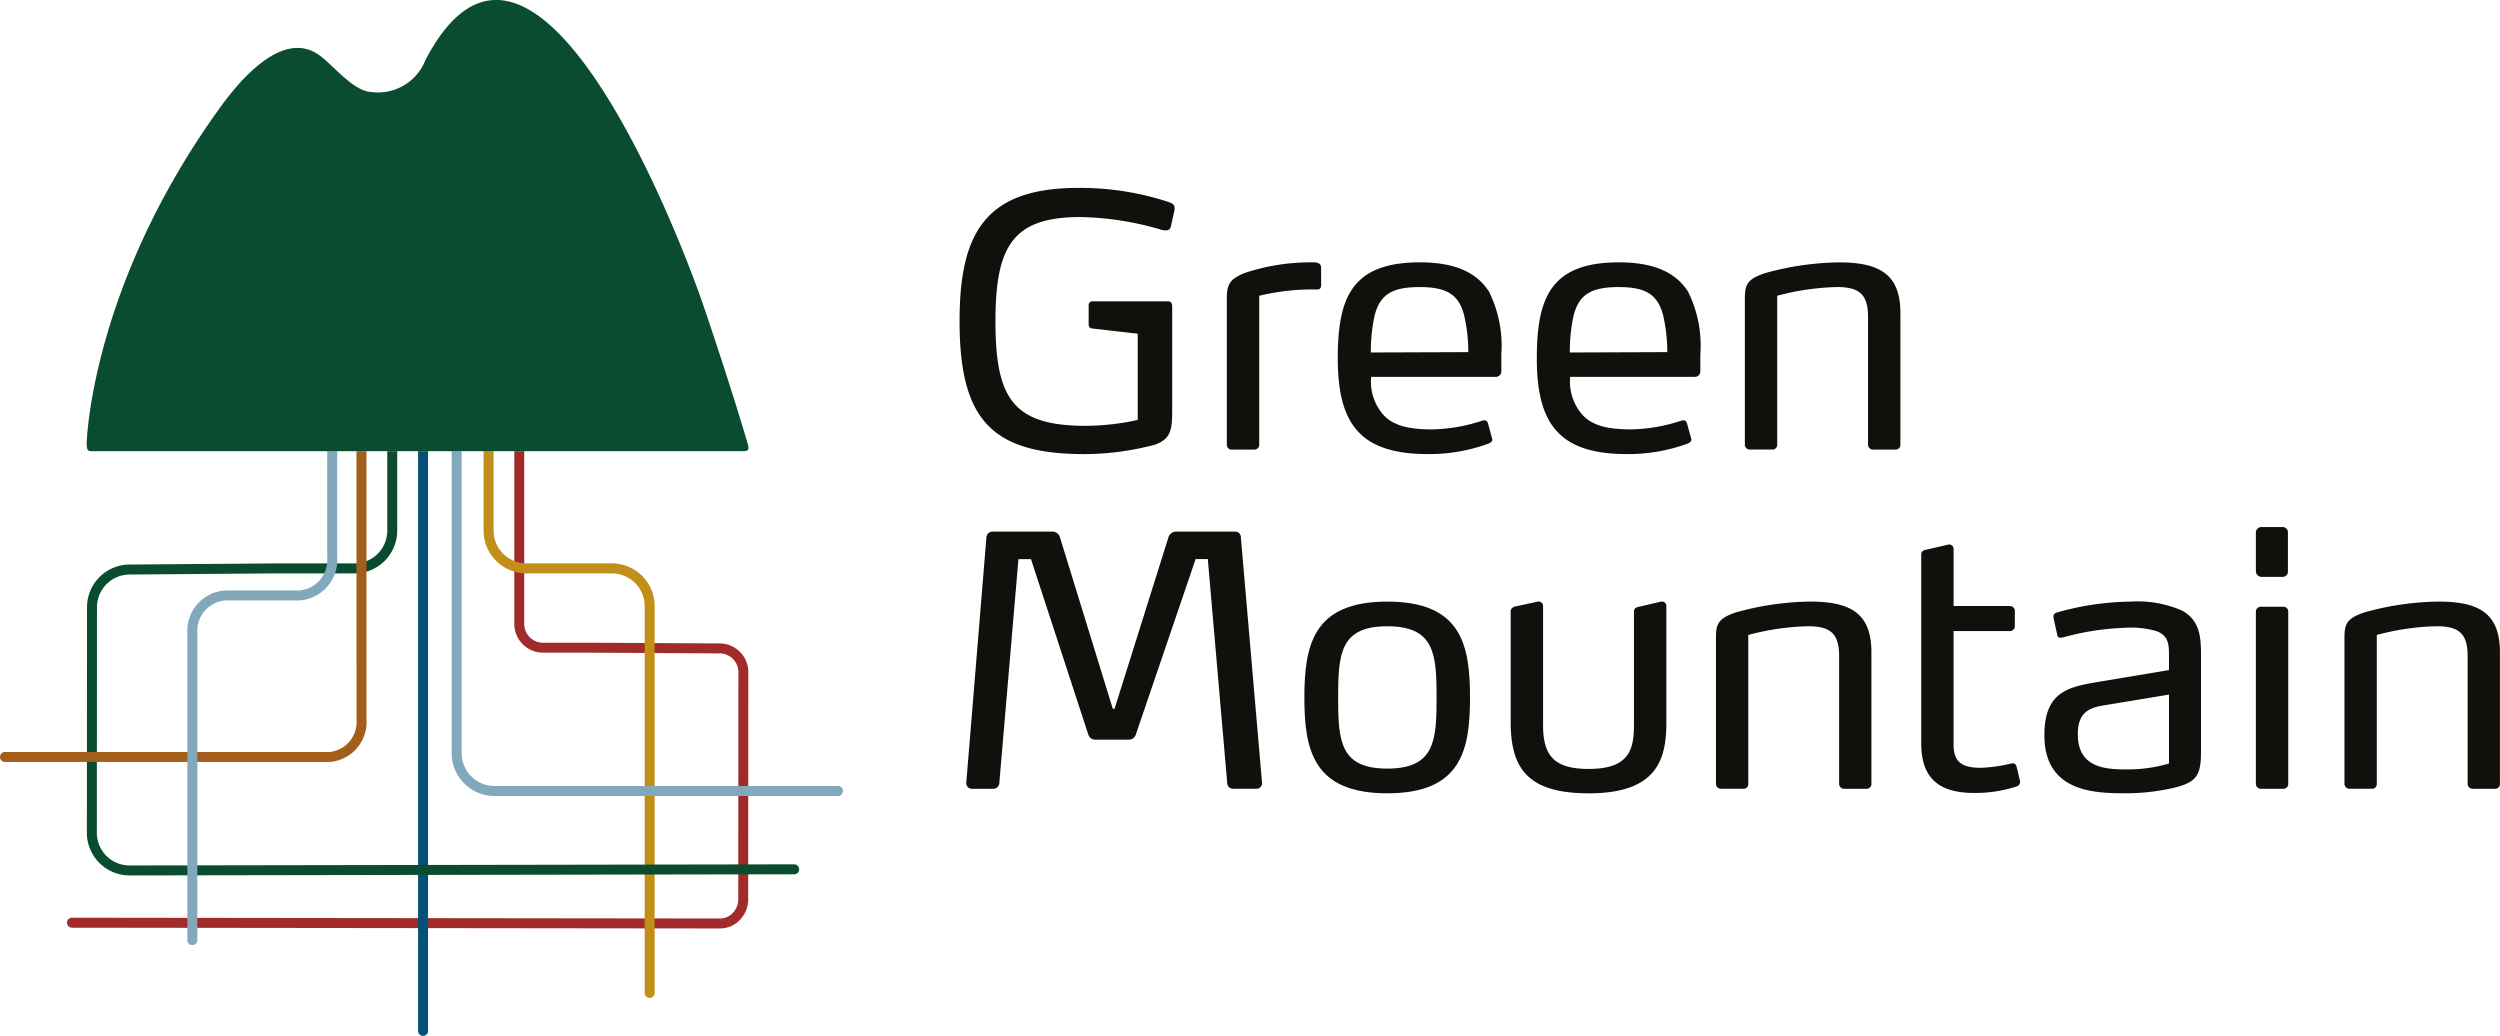<svg xmlns="http://www.w3.org/2000/svg" width="154.454" height="64" viewBox="0 0 154.454 64"><g id="logo_Green-Mountain" transform="translate(-204 -194)"><path id="Path_84" data-name="Path 84" d="M144.346,28.094a.28.28,0,0,1-.3.237.948.948,0,0,1-.237-.022,18.571,18.571,0,0,0-5.053-.8c-4.171,0-5.246,1.785-5.246,6.449,0,4.773,1.1,6.45,5.59,6.45a15.267,15.267,0,0,0,3.2-.365V34.716l-2.816-.323a.229.229,0,0,1-.215-.215V32.931a.215.215,0,0,1,.215-.214h4.687c.172,0,.258.107.258.3v6.471c0,1.2-.107,1.742-1.076,2.087a17.117,17.117,0,0,1-4.321.58c-5.74,0-7.739-2.107-7.739-8.213,0-5.4,1.548-8.234,7.331-8.234a17.507,17.507,0,0,1,5.612.881c.235.087.343.172.343.365a.753.753,0,0,1-.021.194Z" transform="translate(131.991 179.901)" fill="#12100d"></path><path id="Path_85" data-name="Path 85" d="M167.853,38.09c0-.9.259-1.183,1.074-1.527a12.847,12.847,0,0,1,3.957-.666h.344c.151,0,.451.021.451.344v1.054c0,.15-.044.279-.236.279a13.9,13.9,0,0,0-3.589.387v9.181a.3.3,0,0,1-.323.322h-1.355a.294.294,0,0,1-.322-.322Z" transform="translate(111.942 174.312)" fill="#12100d"></path><path id="Path_86" data-name="Path 86" d="M193.143,42.648a.344.344,0,0,1-.3.322H185.1a3.1,3.1,0,0,0,.731,2.321c.6.689,1.591.925,3.01.925a10.278,10.278,0,0,0,3.118-.538.538.538,0,0,1,.15-.021c.107,0,.173.065.214.214l.237.86a.9.9,0,0,1,.023.107c0,.13-.087.194-.237.259a10.676,10.676,0,0,1-3.742.645c-4.213,0-5.567-1.892-5.567-5.912,0-3.719.838-5.934,5.073-5.934,2.237,0,3.548.666,4.279,1.827a7.512,7.512,0,0,1,.751,3.869Zm-2.3-3.483c-.344-1.332-1.14-1.741-2.753-1.741-1.656,0-2.43.43-2.773,1.741a10.251,10.251,0,0,0-.237,2.3l6.021-.022a10.127,10.127,0,0,0-.258-2.279" transform="translate(103.613 174.312)" fill="#12100d"></path><path id="Path_87" data-name="Path 87" d="M220.37,42.648a.343.343,0,0,1-.3.322h-7.74a3.1,3.1,0,0,0,.732,2.321c.6.689,1.59.925,3.009.925a10.276,10.276,0,0,0,3.118-.538.542.542,0,0,1,.15-.021c.107,0,.173.065.214.214l.237.86a.9.9,0,0,1,.023.107c0,.13-.087.194-.237.259a10.676,10.676,0,0,1-3.742.645c-4.213,0-5.567-1.892-5.567-5.912,0-3.719.838-5.934,5.073-5.934,2.237,0,3.548.666,4.279,1.827a7.507,7.507,0,0,1,.751,3.869Zm-2.3-3.483c-.344-1.332-1.14-1.741-2.75-1.741-1.658,0-2.432.43-2.776,1.741a10.276,10.276,0,0,0-.237,2.3l6.021-.022a10.153,10.153,0,0,0-.258-2.279" transform="translate(88.68 174.312)" fill="#12100d"></path><path id="Path_88" data-name="Path 88" d="M248.02,47.464h-1.334a.311.311,0,0,1-.344-.322V39.273c0-1.376-.514-1.85-1.912-1.85a15.441,15.441,0,0,0-3.7.538v9.18a.294.294,0,0,1-.323.322h-1.332a.31.31,0,0,1-.343-.322V38.134c0-.838.127-1.2,1.247-1.571a17.794,17.794,0,0,1,4.557-.665c2.579,0,3.806.773,3.806,3.138v8.105a.294.294,0,0,1-.322.322" transform="translate(73.068 174.312)" fill="#12100d"></path><path id="Path_89" data-name="Path 89" d="M150.475,88.3a.341.341,0,0,1-.366.322H148.69a.358.358,0,0,1-.365-.343l-1.2-13.846h-.753l-3.7,10.857a.447.447,0,0,1-.431.3h-2.085a.44.44,0,0,1-.409-.3L136.2,74.435h-.774l-1.182,13.846a.374.374,0,0,1-.367.343h-1.332a.35.35,0,0,1-.344-.322v-.021l1.247-15.2a.372.372,0,0,1,.366-.344h3.7a.485.485,0,0,1,.474.344l3.267,10.6h.109l3.332-10.6a.5.5,0,0,1,.472-.344h3.656a.339.339,0,0,1,.343.344l1.311,15.2Z" transform="translate(131.495 154.108)" fill="#12100d"></path><path id="Path_90" data-name="Path 90" d="M183.581,94.153c-4.557,0-5.117-2.666-5.117-5.912,0-3.268.56-5.933,5.117-5.933,4.58,0,5.117,2.666,5.117,5.933,0,3.247-.538,5.912-5.117,5.912m0-10.32c-2.9,0-3.031,1.7-3.031,4.408,0,2.687.13,4.385,3.031,4.385,2.925,0,3.052-1.7,3.052-4.385,0-2.709-.127-4.408-3.052-4.408" transform="translate(106.122 148.859)" fill="#12100d"></path><path id="Path_91" data-name="Path 91" d="M211.506,94.153c-3.719,0-4.816-1.505-4.816-4.386V82.93c0-.193.13-.279.3-.324l1.4-.3h.021a.276.276,0,0,1,.28.3v7.332c0,1.87.667,2.709,2.815,2.709,2.558,0,2.8-1.246,2.8-2.753V82.952c0-.215.107-.28.3-.322l1.378-.322h.043a.267.267,0,0,1,.281.3v7.139c0,2.258-.518,4.408-4.8,4.408" transform="translate(90.642 148.859)" fill="#12100d"></path><path id="Path_92" data-name="Path 92" d="M244.065,93.873h-1.334a.311.311,0,0,1-.344-.322V85.681c0-1.376-.514-1.849-1.912-1.849a15.442,15.442,0,0,0-3.7.538v9.18a.293.293,0,0,1-.322.322h-1.333a.31.31,0,0,1-.343-.322V84.543c0-.838.128-1.2,1.248-1.571a17.744,17.744,0,0,1,4.557-.665c2.579,0,3.8.773,3.8,3.138v8.105a.293.293,0,0,1-.322.322" transform="translate(75.237 148.859)" fill="#12100d"></path><path id="Path_93" data-name="Path 93" d="M330.058,93.873h-1.334a.311.311,0,0,1-.344-.322V85.681c0-1.376-.514-1.849-1.912-1.849a15.442,15.442,0,0,0-3.7.538v9.18a.293.293,0,0,1-.322.322h-1.333a.31.31,0,0,1-.343-.322V84.543c0-.838.128-1.2,1.248-1.571a17.744,17.744,0,0,1,4.557-.665c2.579,0,3.8.773,3.8,3.138v8.105a.293.293,0,0,1-.322.322" transform="translate(28.074 148.859)" fill="#12100d"></path><path id="Path_94" data-name="Path 94" d="M268.967,89.183a.279.279,0,0,1-.194.258,8.211,8.211,0,0,1-2.644.408c-2.193,0-3.267-.925-3.267-3.075V75.145c0-.216.107-.28.3-.324l1.4-.322h.02a.276.276,0,0,1,.28.3V78.3h3.483a.3.3,0,0,1,.3.322v.924a.3.3,0,0,1-.322.3h-3.462v7.03c0,1.117.581,1.419,1.7,1.419a9.561,9.561,0,0,0,1.828-.258s.107-.021.13-.021c.107,0,.193.065.237.214l.214.9Z" transform="translate(59.834 153.141)" fill="#12100d"></path><path id="Path_95" data-name="Path 95" d="M287.536,93.85a13.089,13.089,0,0,1-2.838.3c-1.956,0-4.987-.108-4.987-3.591,0-2.73,1.527-2.988,3.44-3.31l4.258-.711V85.6c0-.666-.043-1.183-.754-1.462a5.616,5.616,0,0,0-1.892-.215,16.438,16.438,0,0,0-3.913.6,1.377,1.377,0,0,1-.149.019.182.182,0,0,1-.193-.171l-.217-.989a1.256,1.256,0,0,1-.02-.149c0-.151.085-.216.238-.259a17.26,17.26,0,0,1,4.536-.666,6.85,6.85,0,0,1,3.18.559c1.118.623,1.162,1.675,1.162,2.773v6c0,1.527-.366,1.87-1.85,2.214m-.128-5.8-3.763.622c-.946.151-1.87.28-1.87,1.827,0,2.043,1.654,2.172,2.966,2.172a8.9,8.9,0,0,0,2.667-.365Z" transform="translate(50.594 148.86)" fill="#12100d"></path><path id="Path_96" data-name="Path 96" d="M310.284,75.191h-1.269a.351.351,0,0,1-.365-.366V72.482a.34.34,0,0,1,.365-.366h1.269a.323.323,0,0,1,.344.366v2.343a.323.323,0,0,1-.344.366m.043,13.093h-1.354a.306.306,0,0,1-.324-.323v-10.6a.306.306,0,0,1,.324-.323h1.354a.3.3,0,0,1,.322.323v10.6a.3.3,0,0,1-.322.323" transform="translate(34.722 154.448)" fill="#12100d"></path><path id="Path_97" data-name="Path 97" d="M36.8,61.73V72.369a1.778,1.778,0,0,0,1.738,1.811h3.031l7.962.045a1.161,1.161,0,0,1,1.113,1.2l-.008,13.99a1.217,1.217,0,0,1-.359.868,1.078,1.078,0,0,1-.763.319h-.006L9.473,90.554a.308.308,0,0,0,0,.617l40.032.047h.01a1.689,1.689,0,0,0,1.195-.5,1.831,1.831,0,0,0,.541-1.3l.008-13.991a1.777,1.777,0,0,0-1.726-1.819l-7.964-.044H38.536a1.161,1.161,0,0,1-1.121-1.195V61.73Z" transform="translate(198.974 160.144)" fill="#a12b2a"></path><path id="Path_98" data-name="Path 98" d="M66.164,61.73v4.91a2.645,2.645,0,0,0,2.642,2.641h5.285A2.027,2.027,0,0,1,76.116,71.3v23.9a.308.308,0,1,0,.616,0V71.3a2.643,2.643,0,0,0-2.642-2.639H68.806a2.027,2.027,0,0,1-2.025-2.025V61.73Z" transform="translate(167.713 160.144)" fill="#c18f18"></path><path id="Path_99" data-name="Path 99" d="M85.667,82.416H64.44a2.026,2.026,0,0,1-2.024-2.025V61.731H61.8v18.66a2.644,2.644,0,0,0,2.64,2.642H85.667a.308.308,0,0,0,0-.617" transform="translate(170.106 160.144)" fill="#81a8bb"></path><path id="Path_100" data-name="Path 100" d="M57.2,97.547a.308.308,0,1,0,.617,0V61.73H57.2Z" transform="translate(172.629 160.144)" fill="#035177"></path><path id="Path_101" data-name="Path 101" d="M55.58,87.255h0l-41.043.071h-.014A2.023,2.023,0,0,1,12.5,85.313l.009-13.925a2.025,2.025,0,0,1,2.014-2.037l8.939-.069h4.957a2.644,2.644,0,0,0,2.641-2.641v-4.91h-.616v4.91a2.027,2.027,0,0,1-2.025,2.024H23.461l-8.941.069a2.641,2.641,0,0,0-2.626,2.657l-.009,13.925a2.639,2.639,0,0,0,2.636,2.626h.019l41.042-.071a.308.308,0,0,0,0-.617" transform="translate(197.482 160.144)" fill="#094c30"></path><path id="Path_102" data-name="Path 102" d="M22.026,78.289a1.865,1.865,0,0,1-1.64,2.025H.309a.308.308,0,1,0,0,.617H20.386a2.475,2.475,0,0,0,2.256-2.642V61.73h-.617Z" transform="translate(204 160.144)" fill="#a25e1a"></path><path id="Path_103" data-name="Path 103" d="M34.275,68.31a1.892,1.892,0,0,1-1.717,2.025h-4.59a2.5,2.5,0,0,0-2.334,2.64V91.938a.308.308,0,1,0,.616,0V72.975a1.892,1.892,0,0,1,1.718-2.023h4.59a2.505,2.505,0,0,0,2.334-2.642V61.73h-.617Z" transform="translate(189.941 160.144)" fill="#81a8bb"></path><path id="Path_104" data-name="Path 104" d="M52.688,27.377c.138.464.038.5-.357.5H12.213c-.291,0-.353-.06-.354-.5,0,0,.222-9.686,8.3-20.812,1.113-1.533,3.768-4.754,6.03-3.184.88.611,2.109,2.233,3.229,2.3a3.144,3.144,0,0,0,3.366-1.962c6.525-12.5,15.457,10.065,17.264,15.409,1.76,5.2,2.639,8.249,2.639,8.249" transform="translate(197.496 194)" fill="#094c30"></path></g></svg>